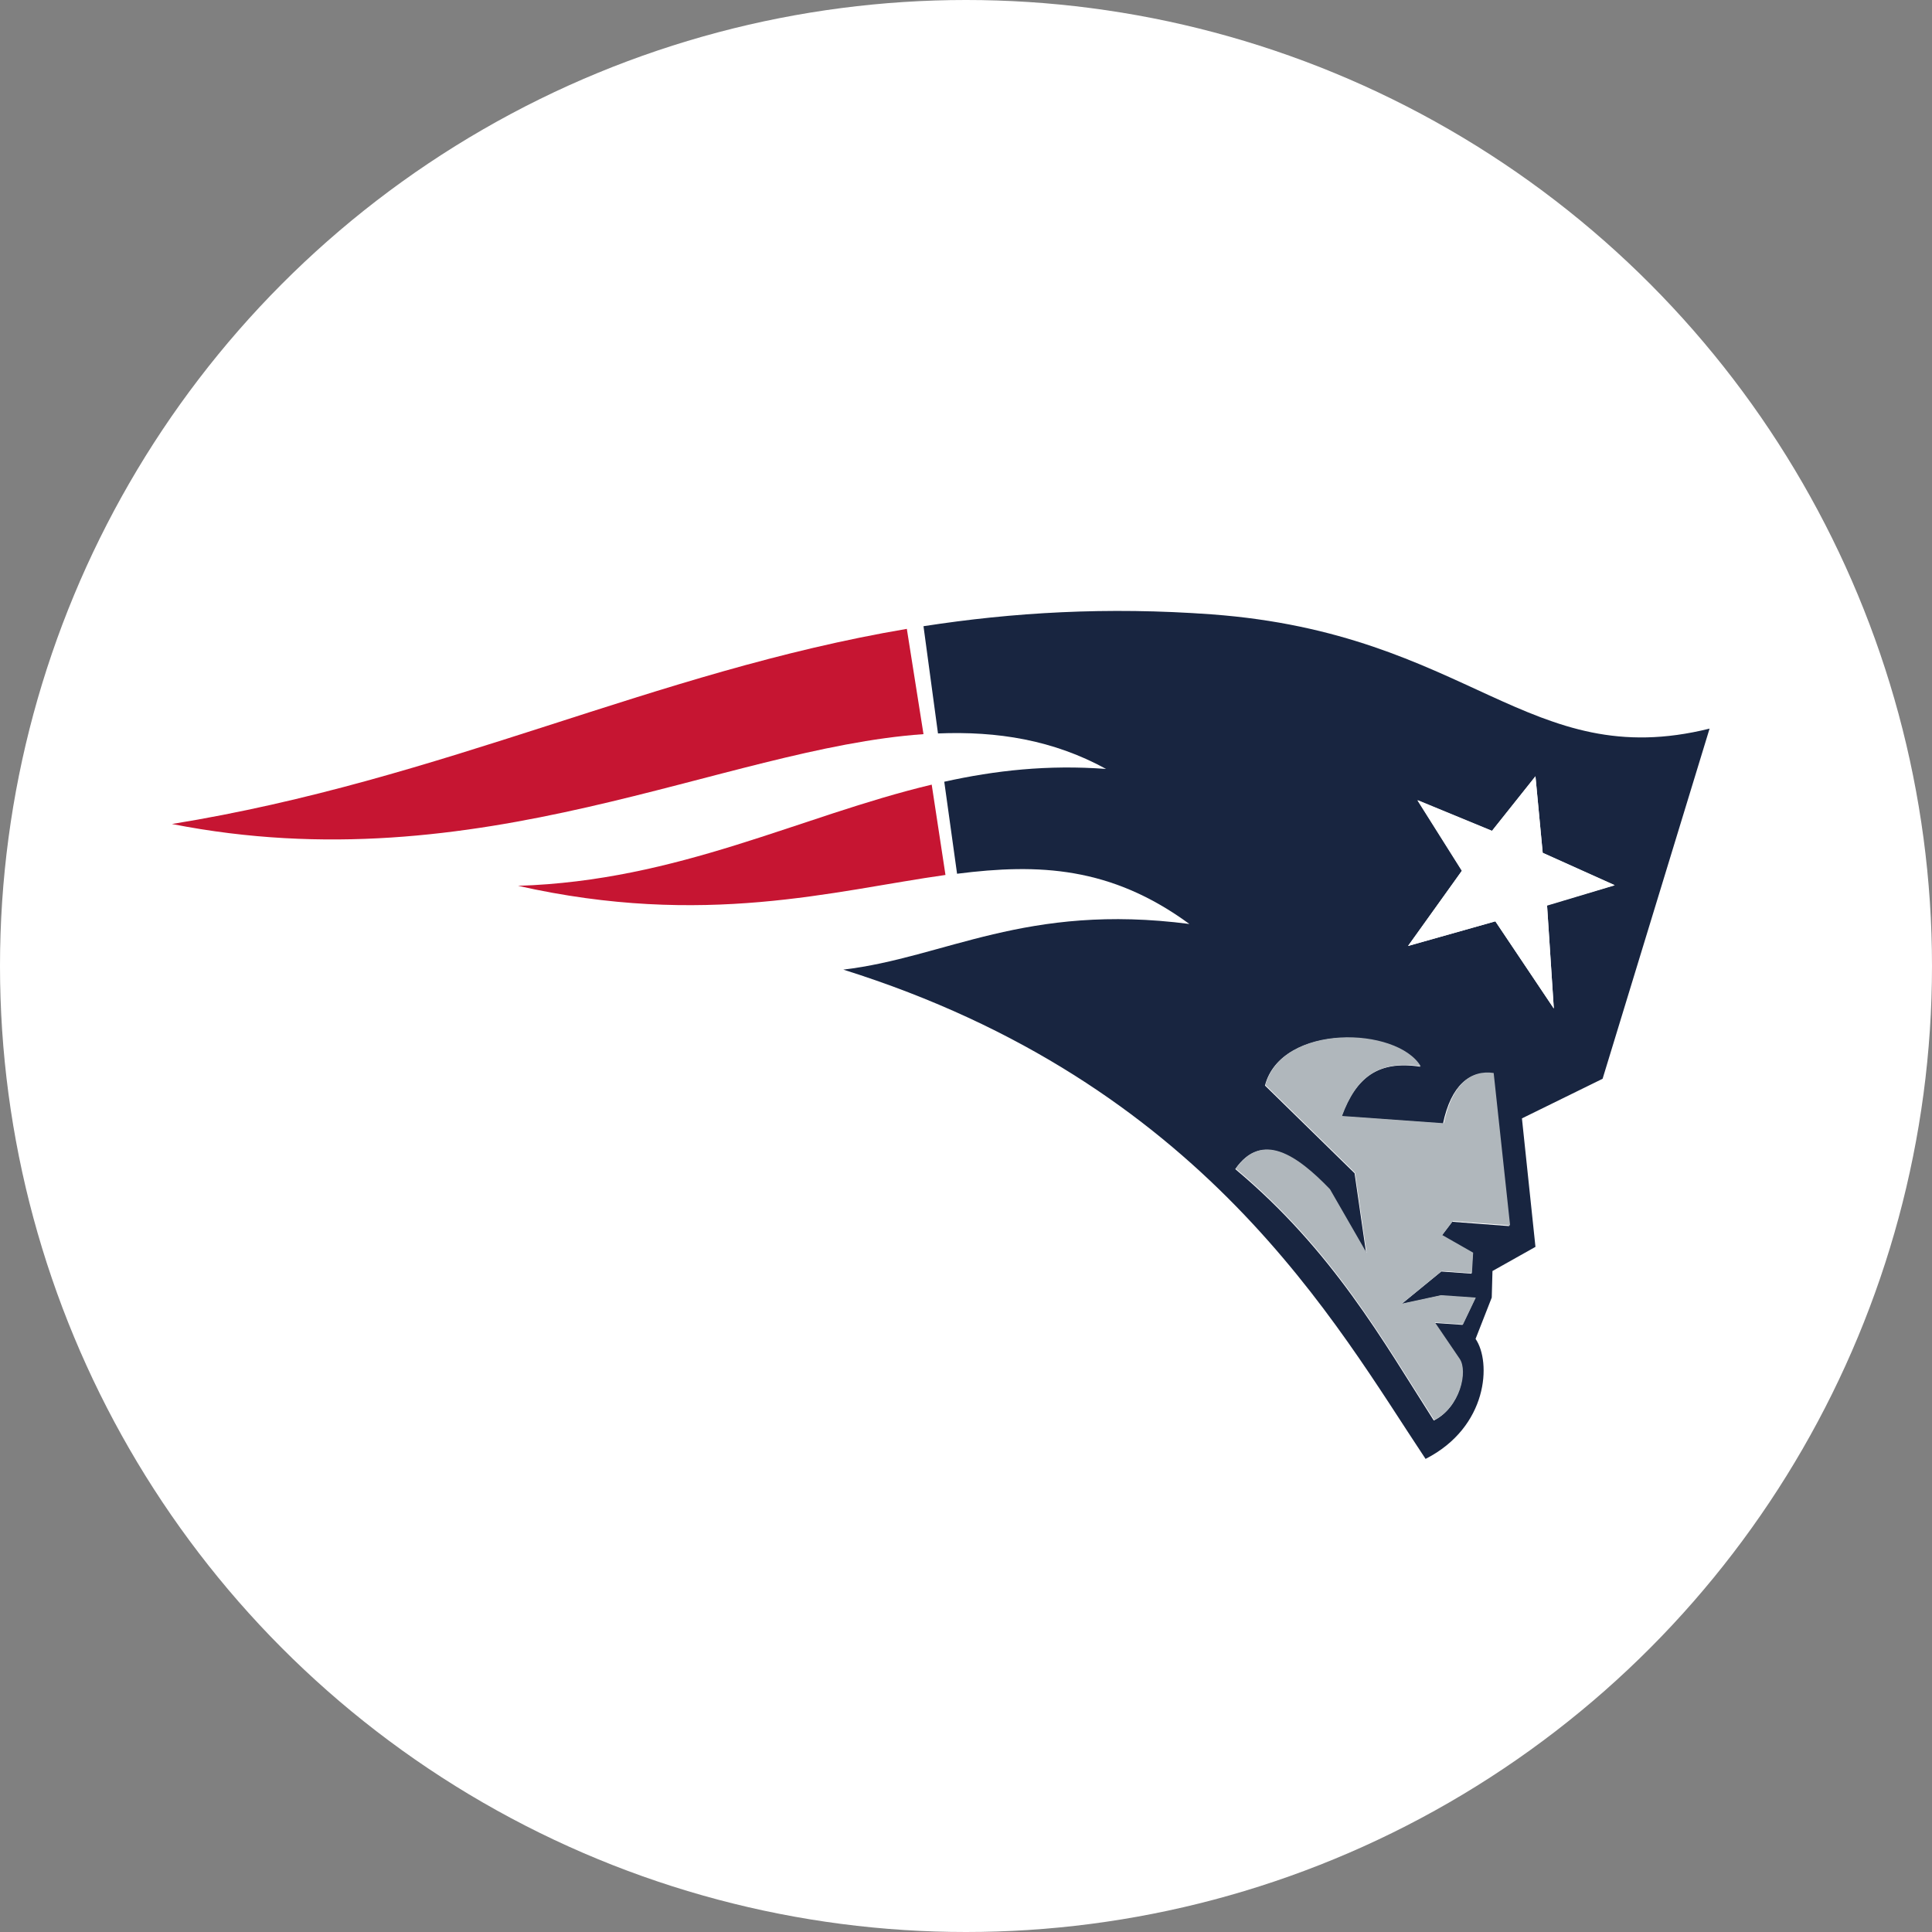 <?xml version="1.0" encoding="UTF-8"?> <svg xmlns="http://www.w3.org/2000/svg" viewBox="0 0 80 80"><rect x="0" y="0" width="80" height="80" fill="#808080" stroke="none"/><defs><style>.cls-1{fill:#182540;}.cls-1,.cls-2,.cls-3,.cls-4{stroke-width:0px;}.cls-2{fill:#c61532;}.cls-3{fill:#b0b7bc;}.cls-4{fill:#fff;}</style></defs><g id="Layer_2"><circle class="cls-4" cx="40" cy="40" r="40"></circle></g><g id="Layer_1"><path class="cls-4" d="m71.65,28.36h0c-8.43,2.38-8.8-3.46-21.48-4.53-17.07-1.44-31.41,7.45-42.88,8.59-2.49.25-2.17,2.73-.38,3.15,4.32,1.21,8.78,1.05,12.86.4-.14.39-.27,1,.18,1.46,1.62,1.64,8.11,1.78,10.96,1.59.97-.07,3.04-.3,3.04-.3-.59.07-1.51,2.22.44,2.82,12.04,4.03,17.7,10.54,24.2,20.79,2.64-.4,5.13-4.21,4.07-7.11l.53-1.56,1.95-1.08-.56-5.2,2.97-1.67s4.62-14.85,4.89-15.93c.27-1.08-.29-1.56-.79-1.42ZM7.13,34.12c11.3-1.82,19.92-6.3,30.43-8.08l.69,4.36h0c-8.35.59-18.36,6.23-31.11,3.72Zm14.31,2.57c6.66-.22,11.65-2.88,17.13-4.19l.57,3.74h0c-4.62.65-9.97,2.19-17.7.45Zm44.92,7.98l-3.34,1.64.56,5.32-1.78,1-.03,1.1-.67,1.71c.66.96.52,3.65-2.07,4.97-3.7-5.55-9.17-15.57-24.11-20.26,4.23-.5,7.55-2.77,14.33-1.89-3.25-2.37-6.24-2.51-9.62-2.08h0l-.53-3.81c2.12-.47,4.29-.71,6.7-.53-2.19-1.19-4.51-1.57-6.96-1.47l-.6-4.44c3.68-.58,7.59-.82,11.94-.49,10.67.79,13.11,6.59,20.61,4.73l-4.43,14.5Z"></path><path class="cls-2" d="m38.58,32.49c-5.49,1.31-10.47,3.98-17.13,4.19,7.73,1.74,13.08.2,17.7-.45l-.57-3.74Z"></path><path class="cls-2" d="m38.24,30.4l-.69-4.36c-10.51,1.78-19.12,6.25-30.43,8.08,12.75,2.51,22.77-3.13,31.11-3.72h0Z"></path><path class="cls-1" d="m50.18,25.44c-4.35-.32-8.26-.08-11.94.49l.6,4.44c2.46-.1,4.77.27,6.96,1.47-2.41-.18-4.58.06-6.7.53l.53,3.81c3.38-.43,6.37-.3,9.62,2.08-6.78-.88-10.11,1.39-14.33,1.89,14.94,4.69,20.41,14.71,24.11,20.26,2.59-1.32,2.73-4.01,2.07-4.97l.67-1.71.03-1.1,1.78-1-.56-5.32,3.34-1.64,4.43-14.5c-7.5,1.86-9.93-3.94-20.61-4.73Zm9.96,25.14l-.44.58,1.28.73-.05.85-1.25-.09-1.65,1.35,1.62-.35,1.44.1-.53,1.11-1.16-.08,1.02,1.5c.35.52.02,2.01-1.05,2.54-2.1-3.28-4.18-7.03-8.22-10.41h0c1.09-1.57,2.53-.57,3.9.85l1.52,2.64-.48-3.32-3.71-3.63c.67-2.57,5.45-2.42,6.43-.78-1.75-.27-2.67.45-3.26,2.06l4.2.3c.34-1.62,1.13-2.21,2.06-2.07l.68,6.31-2.37-.18Zm3.92-13.09l.28,4.27-2.42-3.61-3.62,1.02,2.23-3.11-1.84-2.92,3.09,1.27,1.8-2.26.3,3.17,2.98,1.34-2.8.84Z"></path><path class="cls-3" d="m59.77,46.51l-4.2-.3c.59-1.6,1.51-2.32,3.26-2.06-.98-1.64-5.75-1.79-6.43.78l3.71,3.63.48,3.32-1.52-2.64c-1.37-1.42-2.81-2.41-3.9-.85h0c4.04,3.38,6.11,7.13,8.22,10.41,1.07-.53,1.41-2.02,1.05-2.54l-1.02-1.5,1.16.08.53-1.11-1.44-.1-1.62.35,1.65-1.35,1.25.09.05-.85-1.28-.73.44-.58,2.37.18-.68-6.31c-.94-.14-1.72.45-2.06,2.07Z"></path><polygon class="cls-4" points="63.58 32.14 61.78 34.4 58.7 33.13 60.54 36.05 58.31 39.17 61.92 38.15 64.34 41.76 64.06 37.48 66.86 36.65 63.88 35.31 63.58 32.14"></polygon></g></svg> 